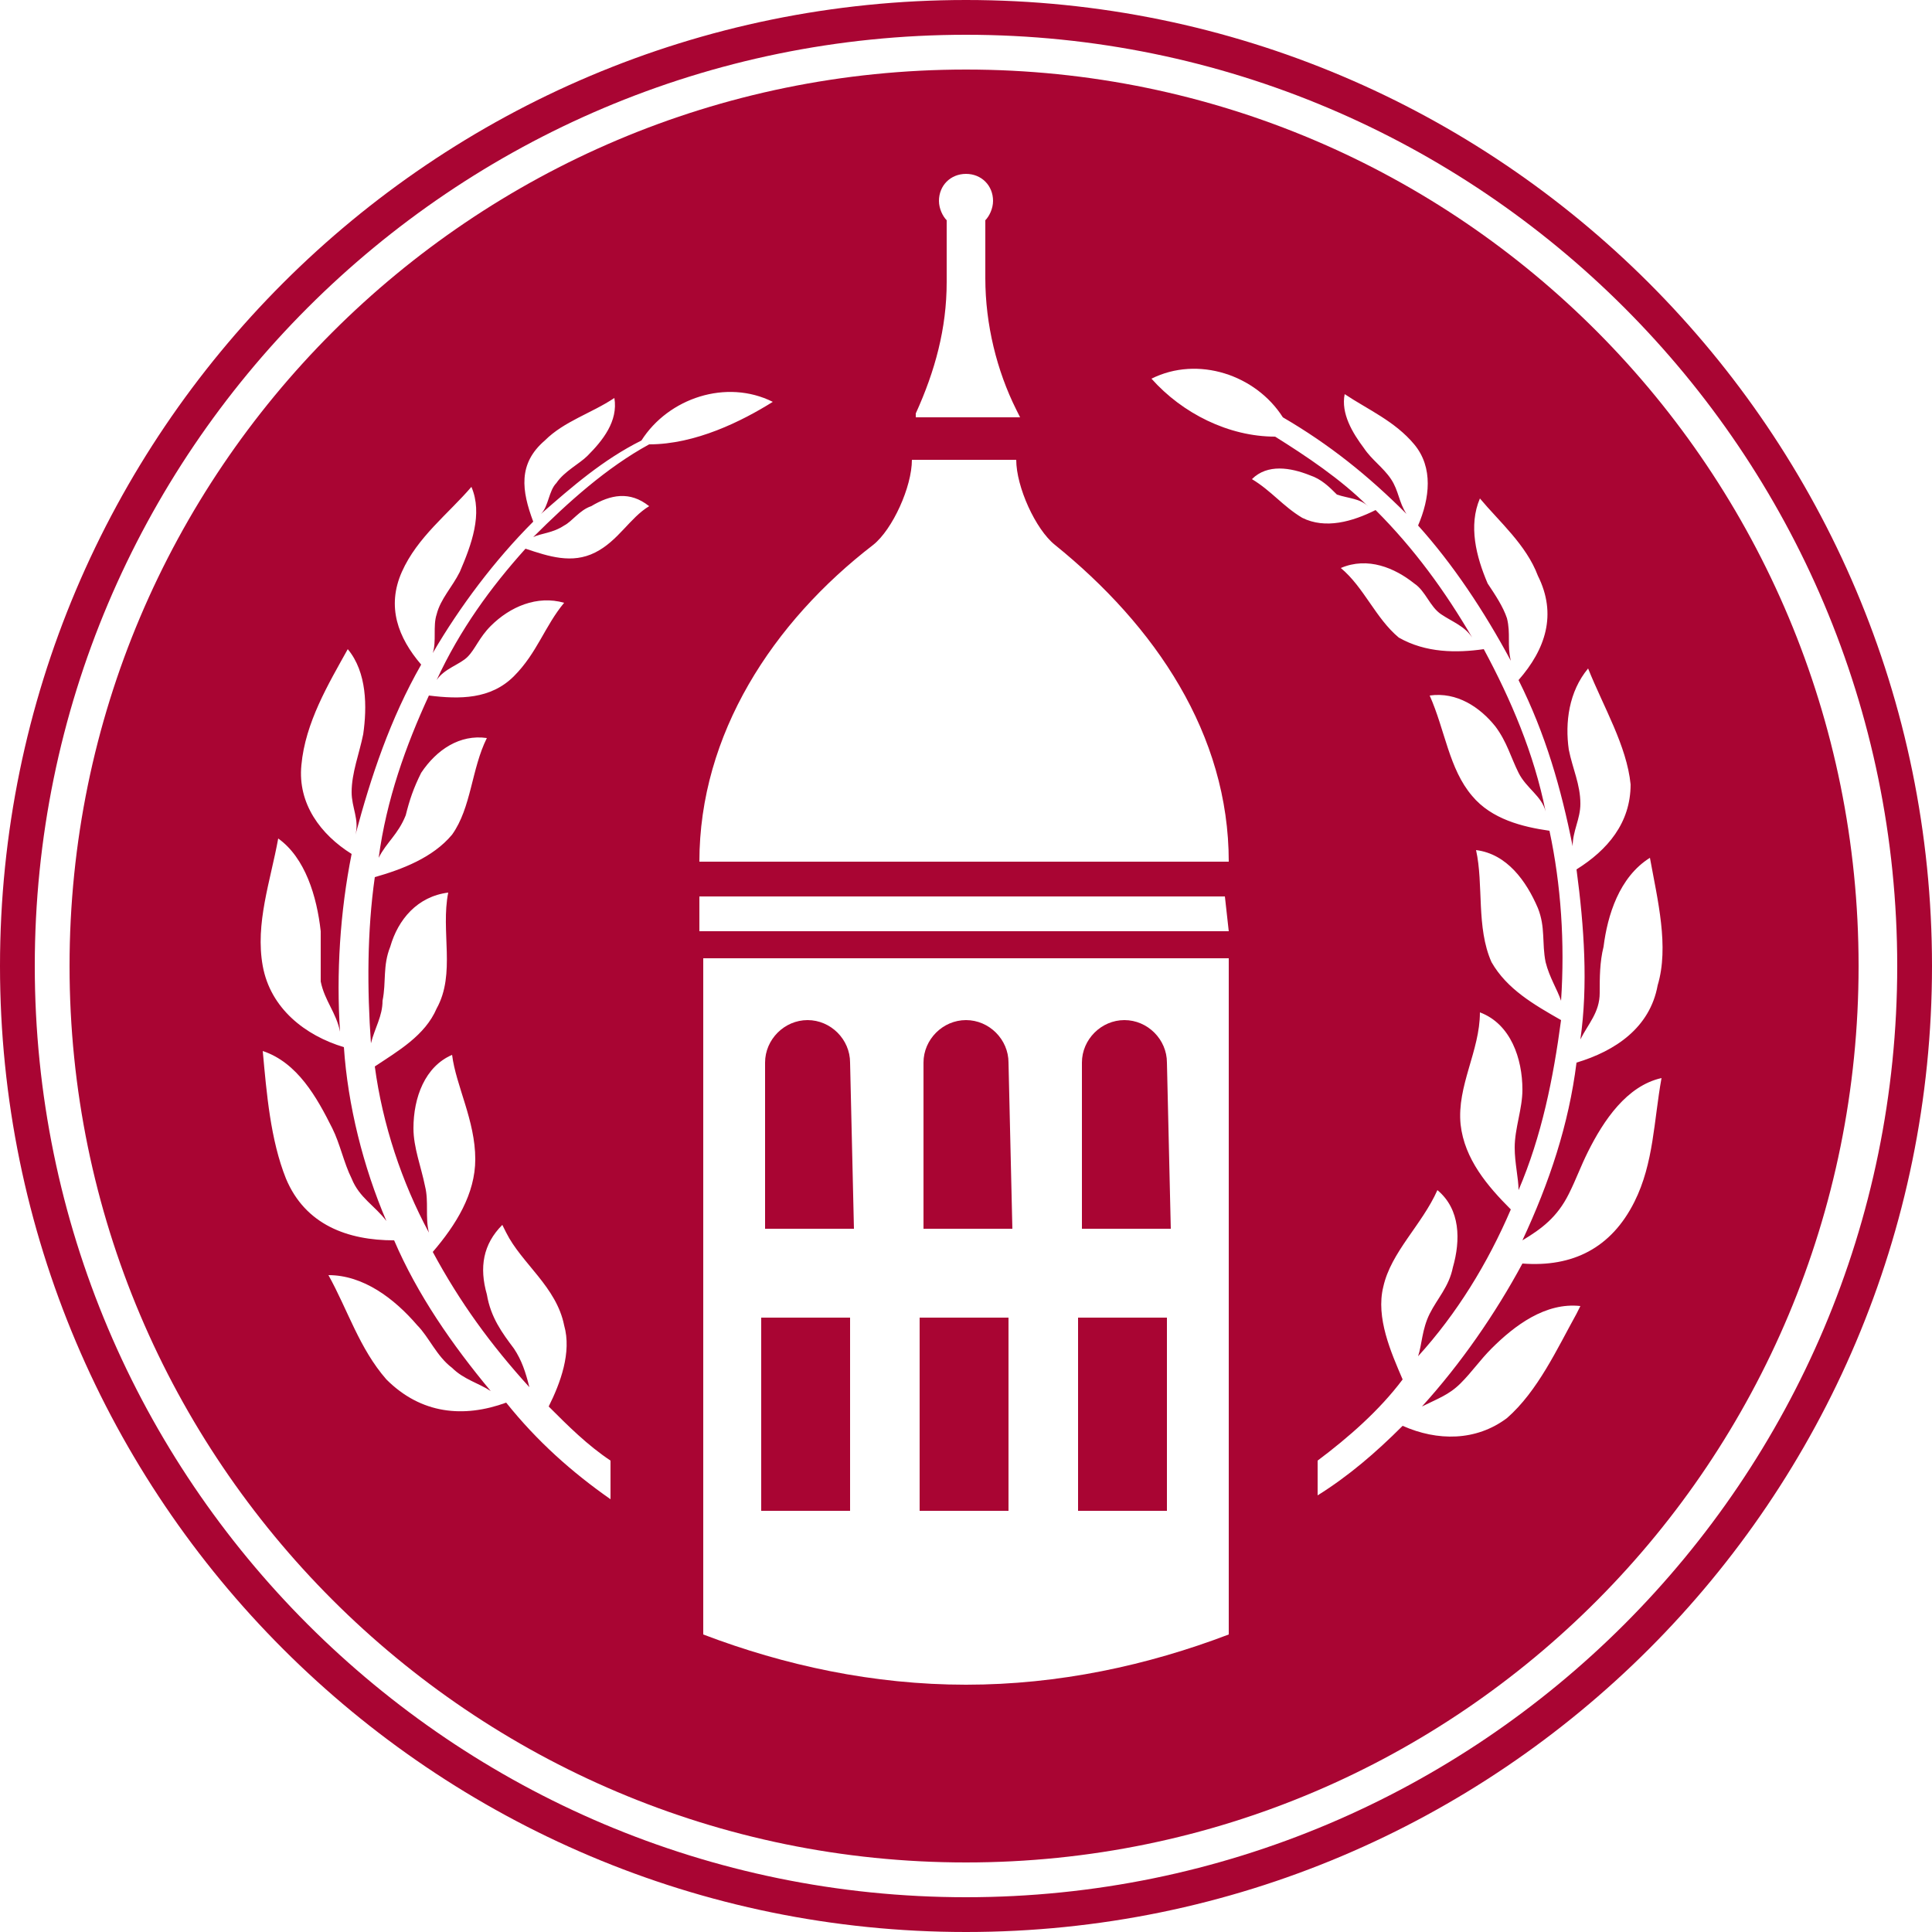 <?xml version="1.0" encoding="utf-8"?>
<!-- Generator: Adobe Illustrator 27.6.1, SVG Export Plug-In . SVG Version: 6.00 Build 0)  -->
<svg version="1.1" id="Layer_1" xmlns="http://www.w3.org/2000/svg" xmlns:xlink="http://www.w3.org/1999/xlink" x="0px" y="0px"
	 viewBox="0 0 50 50" style="enable-background:new 0 0 50 50;" xml:space="preserve">
<style type="text/css">
	.st0{fill:#A90533;}
</style>
<g>
	<g>
		<rect x="19.7" y="34.1" class="st0" width="2.3" height="5"/>
		<path class="st0" d="M22,27.5c0-0.6-0.5-1.1-1.1-1.1s-1.1,0.5-1.1,1.1v4.3h2.3L22,27.5L22,27.5z"/>
		<rect x="23.8" y="34.1" class="st0" width="2.3" height="5"/>
		<path class="st0" d="M26.1,27.5c0-0.6-0.5-1.1-1.1-1.1s-1.1,0.5-1.1,1.1v4.3h2.3L26.1,27.5L26.1,27.5z"/>
		<path class="st0" d="M30.2,27.5c0-0.6-0.5-1.1-1.1-1.1S28,26.9,28,27.5v4.3h2.3L30.2,27.5L30.2,27.5z"/>
		<rect x="27.9" y="34.1" class="st0" width="2.3" height="5"/>
		<path class="st0" d="M25,1.8C12.2,1.8,1.8,12.2,1.8,25S12.2,48.2,25,48.2S48.1,37.8,48.1,25S37.8,1.8,25,1.8z M23.7,10.7
			c0.5-1.1,0.8-2.2,0.8-3.4V5.7c-0.1-0.1-0.2-0.3-0.2-0.5c0-0.4,0.3-0.7,0.7-0.7c0.4,0,0.7,0.3,0.7,0.7c0,0.2-0.1,0.4-0.2,0.5v1.5
			c0,1.2,0.3,2.4,0.8,3.4l0.1,0.2h-2.7V10.7z M16.8,11.5c-1.1,0.6-2.1,1.5-3,2.4c0.2-0.1,0.5-0.1,0.8-0.3c0.2-0.1,0.4-0.4,0.7-0.5
			c0.5-0.3,1-0.4,1.5,0c-0.5,0.3-0.8,0.9-1.4,1.2s-1.2,0.1-1.8-0.1c-0.9,1-1.7,2.1-2.3,3.4c0.2-0.3,0.6-0.4,0.8-0.6s0.3-0.5,0.6-0.8
			c0.5-0.5,1.2-0.8,1.9-0.6c-0.5,0.6-0.7,1.3-1.3,1.9s-1.4,0.6-2.2,0.5c-0.6,1.3-1.1,2.7-1.3,4.2c0.2-0.4,0.5-0.6,0.7-1.1
			c0.1-0.4,0.2-0.7,0.4-1.1c0.4-0.6,1-1,1.7-0.9c-0.4,0.8-0.4,1.8-0.9,2.5c-0.5,0.6-1.3,0.9-2,1.1c-0.2,1.4-0.2,2.9-0.1,4.3
			c0.1-0.4,0.3-0.7,0.3-1.1c0.1-0.5,0-0.9,0.2-1.4c0.2-0.7,0.7-1.3,1.5-1.4c-0.2,1,0.2,2.1-0.3,3c-0.3,0.7-1,1.1-1.6,1.5
			c0.2,1.5,0.7,3,1.4,4.3c-0.1-0.4,0-0.8-0.1-1.2c-0.1-0.5-0.3-1-0.3-1.5c0-0.8,0.3-1.6,1-1.9c0.1,0.8,0.6,1.7,0.6,2.7
			c0,0.9-0.5,1.7-1.1,2.4c0.7,1.3,1.5,2.4,2.5,3.5c-0.1-0.4-0.2-0.7-0.4-1c-0.3-0.4-0.6-0.8-0.7-1.4c-0.2-0.7-0.1-1.3,0.4-1.8
			l0.1,0.2c0.4,0.8,1.3,1.4,1.5,2.4c0.2,0.7-0.1,1.5-0.4,2.1c0.5,0.5,1,1,1.6,1.4v1c-1-0.7-1.9-1.5-2.7-2.5
			c-1.1,0.4-2.2,0.3-3.1-0.6c-0.7-0.8-1-1.8-1.5-2.7c0.9,0,1.7,0.6,2.3,1.3c0.3,0.3,0.5,0.8,0.9,1.1c0.3,0.3,0.7,0.4,1,0.6
			c-1-1.2-1.9-2.5-2.5-3.9c-1.2,0-2.3-0.4-2.8-1.6c-0.4-1-0.5-2.2-0.6-3.3c0.9,0.3,1.4,1.2,1.8,2c0.2,0.4,0.3,0.9,0.5,1.3
			c0.2,0.5,0.6,0.7,0.9,1.1c-0.6-1.4-1-3-1.1-4.5c-1-0.3-1.9-1-2.1-2.1s0.2-2.2,0.4-3.3c0.7,0.5,1,1.5,1.1,2.4c0,0.4,0,0.9,0,1.3
			c0.1,0.5,0.4,0.8,0.5,1.3c-0.1-1.5,0-3.1,0.3-4.6c-0.8-0.5-1.4-1.3-1.3-2.3c0.1-1.1,0.7-2.1,1.2-3c0.5,0.6,0.5,1.5,0.4,2.2
			c-0.1,0.5-0.3,1-0.3,1.5c0,0.4,0.2,0.7,0.1,1.1c0.4-1.5,0.9-3,1.7-4.4c-0.6-0.7-0.9-1.5-0.5-2.4s1.2-1.5,1.8-2.2
			c0.3,0.7,0,1.5-0.3,2.2c-0.2,0.4-0.5,0.7-0.6,1.1c-0.1,0.3,0,0.7-0.1,1c0.7-1.2,1.6-2.4,2.6-3.4c-0.3-0.8-0.4-1.5,0.3-2.1
			c0.5-0.5,1.2-0.7,1.8-1.1c0.1,0.6-0.3,1.1-0.7,1.5c-0.2,0.2-0.6,0.4-0.8,0.7c-0.2,0.2-0.2,0.6-0.4,0.8c0.8-0.7,1.6-1.4,2.6-1.9
			c0.7-1.1,2.2-1.6,3.4-1C19.2,10.9,18,11.5,16.8,11.5z M31.8,42.3c-2.1,0.8-4.4,1.3-6.8,1.3s-4.7-0.5-6.8-1.3V24.8h13.6V42.3z
			 M31.8,24.1H18.1v-0.9h13.6L31.8,24.1L31.8,24.1z M18.1,22.3c0-3.3,1.9-6.2,4.5-8.2c0.5-0.4,1-1.5,1-2.2h2.7c0,0.7,0.5,1.8,1,2.2
			c2.6,2.1,4.5,4.9,4.5,8.2H18.1z M40.6,30.9c0.2-0.4,0.3-0.7,0.5-1.1c0.4-0.8,1-1.7,1.9-1.9c-0.2,1.1-0.2,2.2-0.7,3.2
			c-0.6,1.2-1.6,1.7-2.9,1.6c-0.7,1.3-1.6,2.6-2.6,3.7c0.4-0.2,0.7-0.3,1-0.6s0.5-0.6,0.8-0.9c0.6-0.6,1.4-1.2,2.3-1.1L40.8,34
			c-0.5,0.9-1,2-1.8,2.7c-0.8,0.6-1.8,0.6-2.7,0.2c-0.7,0.7-1.4,1.3-2.2,1.8v-0.9c0.8-0.6,1.6-1.3,2.2-2.1c-0.3-0.7-0.7-1.6-0.5-2.4
			c0.2-0.9,1-1.6,1.4-2.5c0.6,0.5,0.6,1.3,0.4,2c-0.1,0.5-0.4,0.8-0.6,1.2c-0.2,0.4-0.2,0.8-0.3,1.1c1-1.1,1.8-2.4,2.4-3.8
			c-0.6-0.6-1.2-1.3-1.3-2.2c-0.1-1,0.5-1.9,0.5-2.9c0.8,0.3,1.1,1.2,1.1,2c0,0.5-0.2,1-0.2,1.5c0,0.4,0.1,0.8,0.1,1.1
			c0.6-1.4,0.9-2.9,1.1-4.4c-0.7-0.4-1.4-0.8-1.8-1.5c-0.4-0.9-0.2-2-0.4-2.9c0.8,0.1,1.3,0.8,1.6,1.5c0.2,0.5,0.1,0.9,0.2,1.4
			c0.1,0.4,0.3,0.7,0.4,1c0.1-1.5,0-3-0.3-4.4c-0.7-0.1-1.5-0.3-2-0.9c-0.6-0.7-0.7-1.7-1.1-2.6c0.7-0.1,1.3,0.3,1.7,0.8
			c0.3,0.4,0.4,0.8,0.6,1.2c0.2,0.4,0.6,0.6,0.7,1c-0.3-1.5-0.9-2.9-1.6-4.2c-0.7,0.1-1.5,0.1-2.2-0.3c-0.6-0.5-0.9-1.3-1.5-1.8
			c0.7-0.3,1.4,0,1.9,0.4c0.3,0.2,0.4,0.6,0.7,0.8c0.3,0.2,0.6,0.3,0.8,0.6c-0.7-1.2-1.5-2.3-2.5-3.3c-0.6,0.3-1.3,0.5-1.9,0.2
			c-0.5-0.3-0.8-0.7-1.3-1c0.4-0.4,1-0.3,1.5-0.1c0.3,0.1,0.5,0.3,0.7,0.5c0.3,0.1,0.6,0.1,0.8,0.3c-0.7-0.7-1.6-1.3-2.4-1.8
			c-1.2,0-2.4-0.6-3.2-1.5c1.2-0.6,2.7-0.1,3.4,1c1.2,0.7,2.2,1.5,3.2,2.5c-0.2-0.3-0.2-0.6-0.4-0.9c-0.2-0.3-0.5-0.5-0.7-0.8
			c-0.3-0.4-0.6-0.9-0.5-1.4c0.6,0.4,1.3,0.7,1.8,1.3s0.4,1.4,0.1,2.1c0.9,1,1.7,2.2,2.4,3.5c-0.1-0.4,0-0.7-0.1-1.1
			c-0.1-0.3-0.3-0.6-0.5-0.9c-0.3-0.7-0.5-1.5-0.2-2.2c0.5,0.6,1.2,1.2,1.5,2c0.5,1,0.2,1.9-0.5,2.7c0.7,1.4,1.1,2.8,1.4,4.3
			c0-0.4,0.2-0.7,0.2-1.1c0-0.5-0.2-0.9-0.3-1.4c-0.1-0.7,0-1.5,0.5-2.1c0.4,1,1,2,1.1,3c0,1-0.6,1.7-1.4,2.2c0.2,1.5,0.3,3,0.1,4.4
			c0.2-0.4,0.5-0.7,0.5-1.2c0-0.4,0-0.8,0.1-1.2c0.1-0.8,0.4-1.8,1.2-2.3c0.2,1.1,0.5,2.3,0.2,3.3c-0.2,1.1-1.1,1.7-2.1,2
			c-0.2,1.6-0.7,3.1-1.4,4.6C39.9,31.8,40.3,31.5,40.6,30.9z"/>
		<path class="st0" d="M25,0C11.2,0,0,11.2,0,25s11.2,25,25,25s25-11.2,25-25S38.8,0,25,0z M25,49.1C11.7,49.1,0.9,38.3,0.9,25
			S11.7,0.9,25,0.9S49.1,11.7,49.1,25S38.3,49.1,25,49.1z"/>
	</g>
</g>
</svg>
